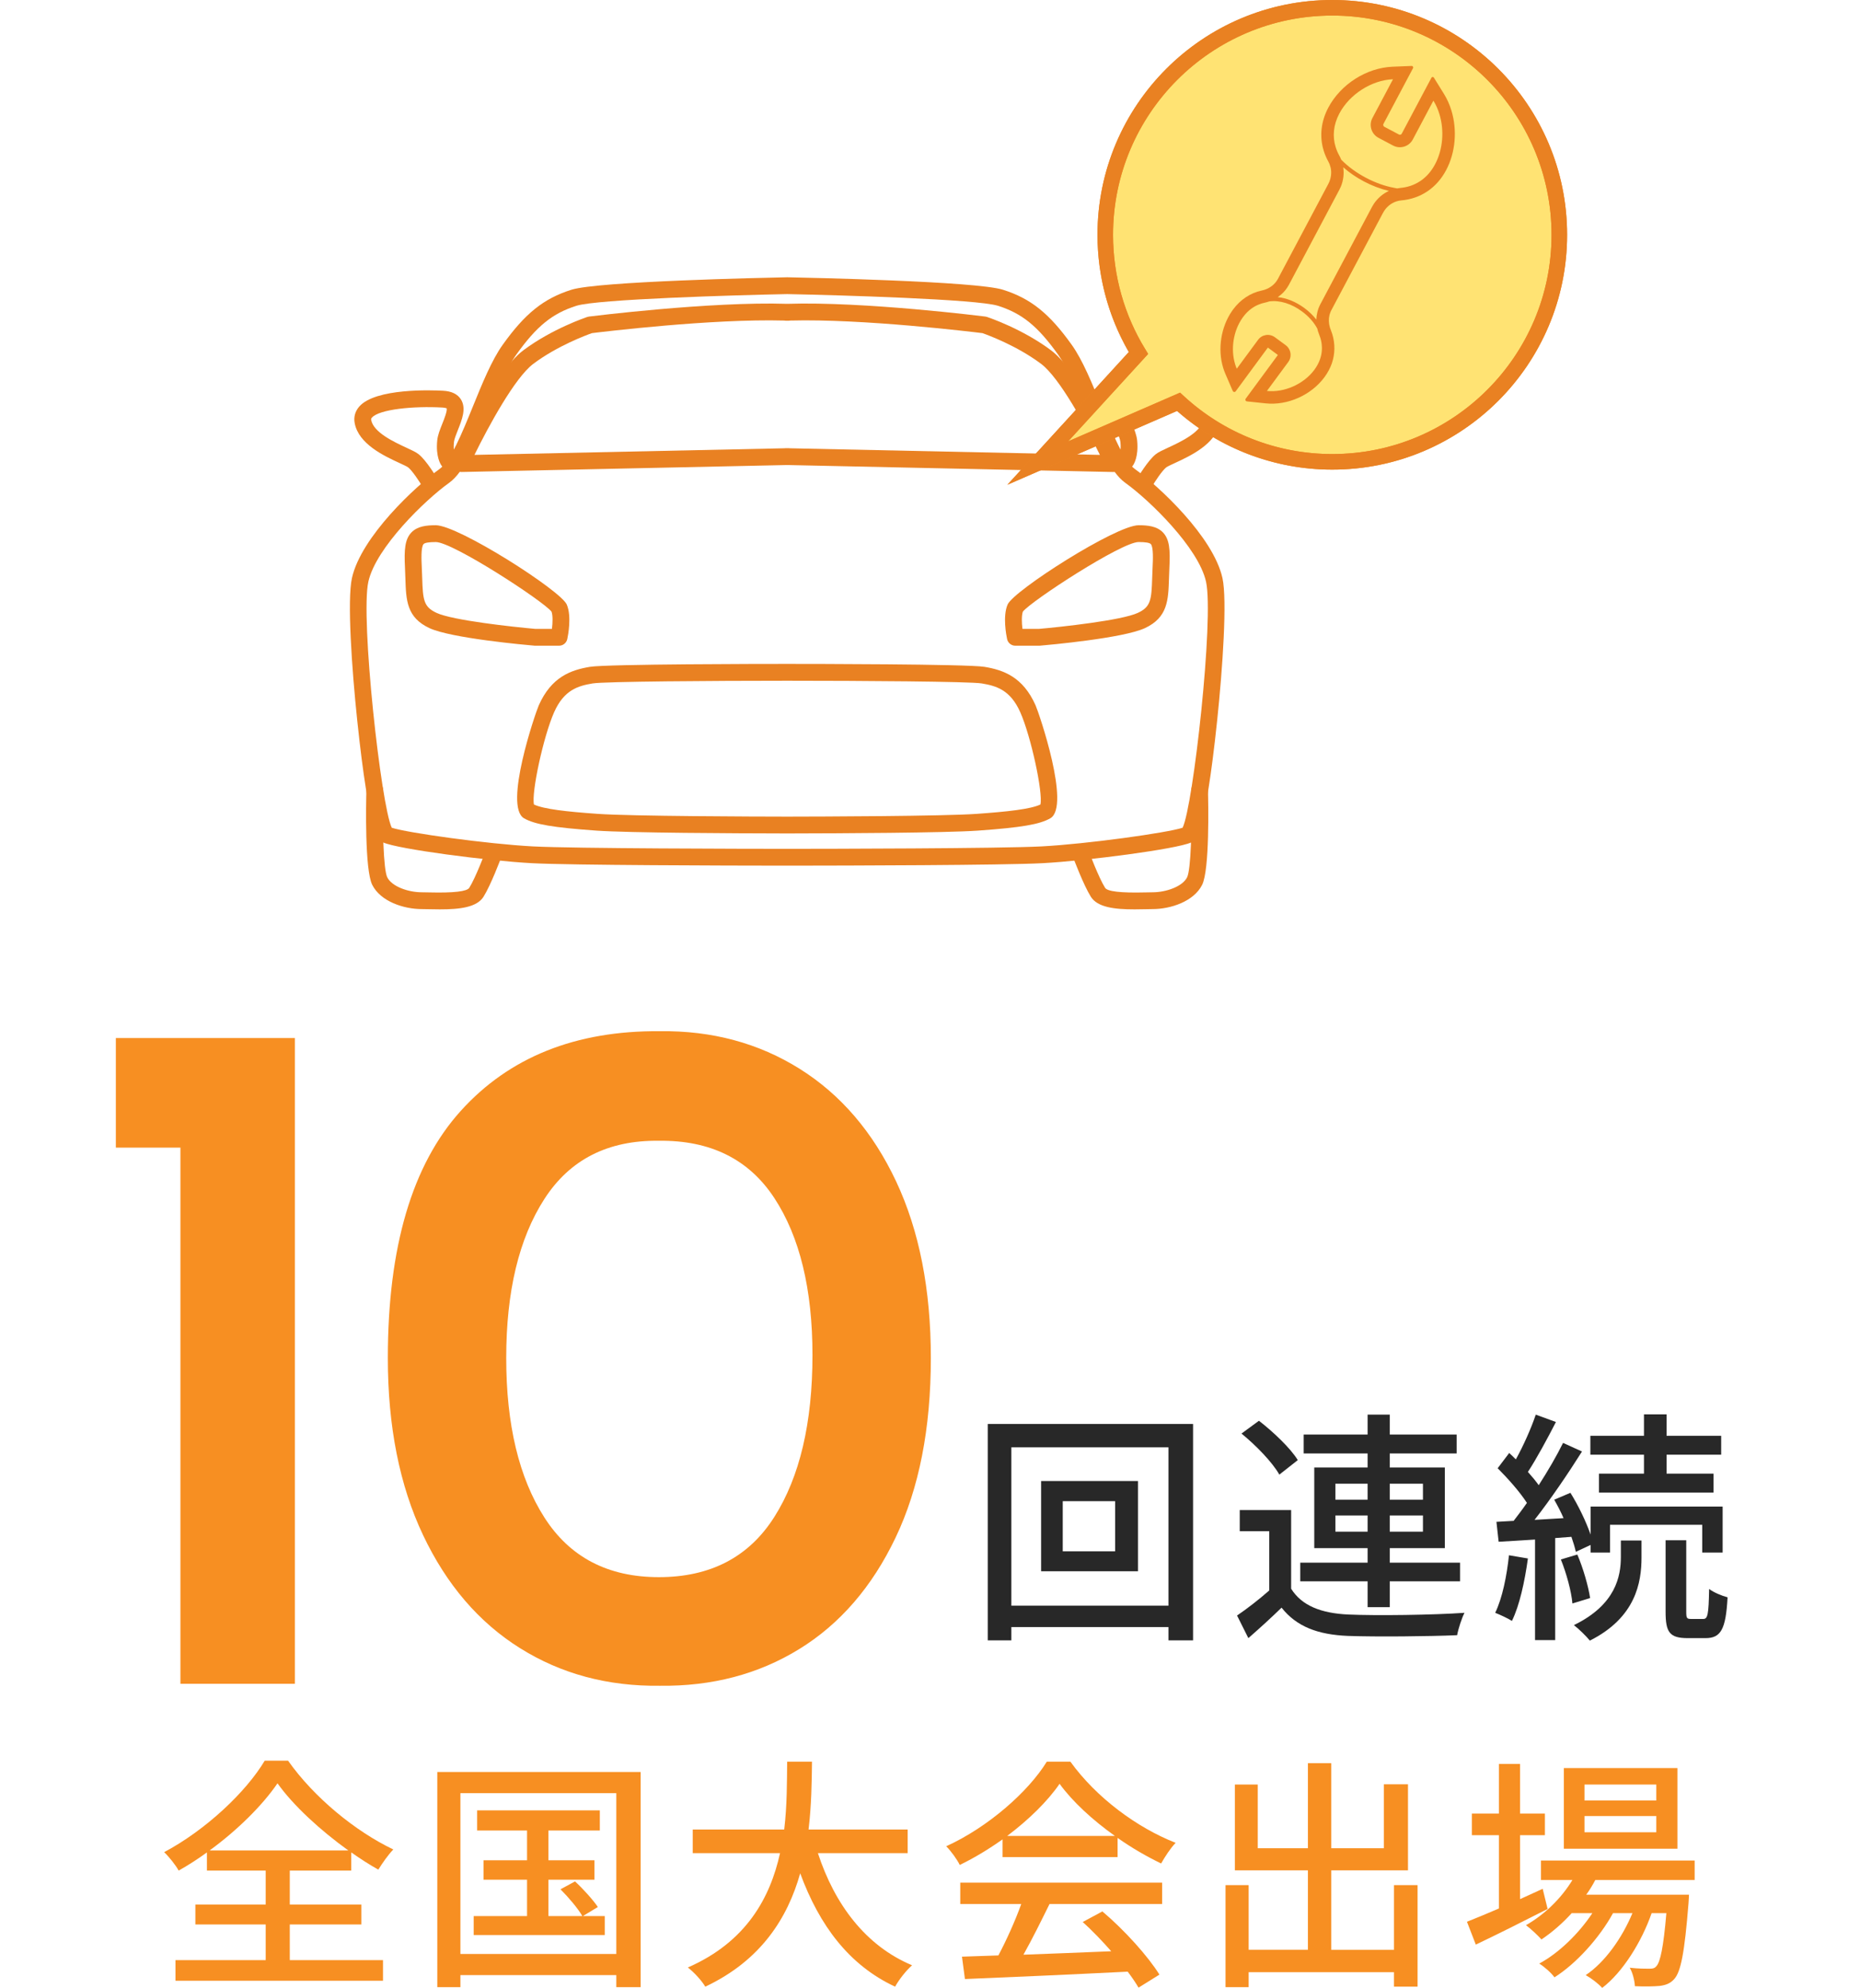 <?xml version="1.0" encoding="UTF-8"?><svg id="a" xmlns="http://www.w3.org/2000/svg" viewBox="0 0 348 372"><defs><style>.c{fill:#e98122;}.d{fill:#fff;}.e{fill:#282828;}.f{fill:#f78f22;}.g{fill:#ffe373;stroke:#ef8722;stroke-miterlimit:10;stroke-width:2.91px;}</style></defs><rect class="d" x="-56" y="-36.752" width="460" height="646"/><path class="f" d="M55.174,194.211v120.818h-21.417v-100.315h-12.082v-20.503h33.499Z"/><path class="f" d="M97.276,308.348c-7.688-4.819-13.729-11.867-18.123-21.144-4.394-9.272-6.59-20.319-6.59-33.133,0-20.746,4.545-36.154,13.638-46.223,9.09-10.068,21.509-15.039,37.252-14.919,9.763-.12,18.489,2.228,26.178,7.048,7.688,4.822,13.697,11.839,18.031,21.052,4.33,9.216,6.498,20.228,6.498,33.042,0,13.18-2.196,24.378-6.59,33.591-4.394,9.216-10.405,16.172-18.031,20.868-7.628,4.7-16.323,6.985-26.086,6.865-9.765.12-18.488-2.226-26.177-7.048ZM144.871,283.817c4.76-7.505,7.14-17.602,7.14-30.296,0-12.325-2.38-22.118-7.14-29.38-4.76-7.26-11.962-10.83-21.601-10.709-9.52-.121-16.658,3.509-21.418,10.892-4.76,7.385-7.14,17.299-7.14,29.747,0,12.447,2.38,22.396,7.14,29.838,4.76,7.445,11.898,11.167,21.418,11.167,9.639,0,16.841-3.753,21.601-11.259Z"/><path class="e" d="M223.219,266.415v40.484h-4.601v-2.484h-29.396v2.484h-4.417v-40.484h38.414ZM218.618,300.413v-29.627h-29.396v29.627h29.396ZM212.914,277.089v16.884h-18.126v-16.884h18.126ZM208.636,280.86h-9.8v9.386h9.8v-9.386Z"/><path class="e" d="M241.569,297.239c1.979,3.174,5.612,4.6,10.72,4.83,5.198.23,15.871.092,21.714-.322-.506.967-1.15,2.945-1.38,4.188-5.291.229-15.044.321-20.381.137-5.704-.229-9.66-1.748-12.467-5.29-1.933,1.886-3.957,3.727-6.211,5.704l-2.116-4.232c1.84-1.242,4.095-2.99,6.026-4.691v-11.088h-5.521v-3.957h9.615v14.723ZM239.361,275.893c-1.288-2.3-4.371-5.475-7.085-7.683l3.267-2.393c2.668,2.07,5.889,5.106,7.269,7.361l-3.45,2.714ZM255.877,295.858h-12.605v-3.496h12.605v-2.715h-9.983v-15.09h9.983v-2.621h-11.961v-3.543h11.961v-3.727h4.141v3.727h12.514v3.543h-12.514v2.621h10.305v15.09h-10.305v2.715h13.157v3.496h-13.157v4.831h-4.141v-4.831ZM249.85,280.585h6.026v-2.99h-6.026v2.99ZM255.877,286.565v-3.036h-6.026v3.036h6.026ZM260.017,277.595v2.99h6.211v-2.99h-6.211ZM266.228,283.529h-6.211v3.036h6.211v-3.036Z"/><path class="e" d="M285.867,291.58c-.599,4.325-1.564,8.787-2.991,11.686-.689-.46-2.3-1.196-3.128-1.519,1.334-2.76,2.162-6.854,2.576-10.765l3.543.598ZM290.973,287.762v19.093h-3.772v-18.816c-2.484.138-4.785.322-6.81.414l-.413-3.727,3.22-.184c.782-1.013,1.656-2.162,2.484-3.359-1.334-2.07-3.542-4.555-5.475-6.486l2.162-2.852c.414.367.828.781,1.242,1.195,1.427-2.576,2.898-5.889,3.727-8.373l3.772,1.381c-1.61,3.128-3.589,6.809-5.244,9.338.781.875,1.472,1.703,2.023,2.484,1.748-2.714,3.404-5.566,4.555-7.912l3.543,1.609c-2.577,4.096-5.889,8.972-8.88,12.79l5.429-.321c-.506-1.197-1.149-2.393-1.748-3.451l3.036-1.288c1.519,2.438,2.944,5.429,3.772,7.821v-5.245h24.705v8.603h-3.818v-5.198h-17.252v5.198h-3.635v-1.426l-2.76,1.289c-.185-.828-.46-1.749-.828-2.807l-3.036.229ZM295.113,290.845c1.104,2.576,2.07,5.98,2.393,8.143l-3.312,1.012c-.184-2.208-1.104-5.612-2.162-8.234l3.082-.92ZM303.257,288.222h3.864v3.175c0,4.646-1.058,11.226-9.661,15.55-.69-.828-1.979-2.117-2.99-2.898,7.867-3.818,8.787-9.201,8.787-12.744v-3.082ZM307.581,272.166h-10.029v-3.542h10.029v-4.003h4.232v4.003h10.213v3.542h-10.213v3.542h8.787v3.543h-21.438v-3.543h8.419v-3.542ZM318.668,302.897c.828,0,1.013-.736,1.104-5.612.828.644,2.393,1.288,3.45,1.563-.321,6.073-1.288,7.637-4.141,7.637h-3.312c-3.451,0-4.141-1.149-4.141-4.968v-13.342h3.864v13.342c0,1.196.092,1.38.874,1.38h2.3Z"/><path class="f" d="M54.219,366.725h17.437v3.864h-38.828v-3.864h16.884v-6.671h-13.158v-3.727h13.158v-6.349h-10.995v-3.404c-1.702,1.242-3.497,2.393-5.291,3.404-.552-1.012-1.748-2.53-2.714-3.45,7.866-4.187,15.365-11.317,18.815-17.113h4.371c4.83,6.854,12.56,13.203,19.69,16.607-1.013,1.059-2.024,2.53-2.807,3.772-1.656-.92-3.358-2.024-5.061-3.221v3.404h-11.502v6.349h13.388v3.727h-13.388v6.671ZM65.169,346.206c-5.245-3.772-10.306-8.419-13.25-12.559-2.761,4.048-7.407,8.694-12.697,12.559h25.947Z"/><path class="f" d="M119.863,331.53v40.255h-4.555v-2.254h-29.168v2.254h-4.324v-40.255h38.047ZM115.308,365.575v-30.088h-29.168v30.088h29.168ZM113.146,358.489v3.543h-24.521v-3.543h9.983v-6.809h-8.143v-3.634h8.143v-5.567h-9.339v-3.771h22.956v3.771h-9.614v5.567h8.603v3.634h-8.603v6.809h6.349c-.828-1.426-2.576-3.496-4.095-5.014l2.714-1.473c1.564,1.426,3.405,3.496,4.279,4.785l-2.807,1.701h4.095Z"/><path class="f" d="M153.027,346.712c3.128,9.569,8.925,17.345,17.62,20.979-1.059.92-2.484,2.715-3.175,4.003-8.603-4.003-14.169-11.455-17.758-21.208-2.346,8.326-7.314,16.285-17.758,21.208-.69-1.15-2.07-2.669-3.267-3.589,10.949-4.784,15.412-13.065,17.252-21.393h-16.332v-4.416h17.114c.552-4.601.506-9.018.552-12.697h4.646c-.046,3.727-.092,8.143-.644,12.697h18.54v4.416h-16.792Z"/><path class="f" d="M187.571,344.136c-2.53,1.795-5.244,3.451-8.005,4.785-.46-.967-1.61-2.576-2.53-3.496,7.867-3.589,15.366-10.214,18.816-15.826h4.416c4.877,6.763,12.514,12.375,19.69,15.182-1.012,1.059-1.978,2.576-2.714,3.864-2.669-1.288-5.475-2.898-8.144-4.784v3.588h-21.53v-3.312ZM179.658,352.233h37.771v4.002h-21.07c-1.518,3.082-3.221,6.533-4.876,9.478,5.106-.185,10.811-.414,16.424-.645-1.702-1.933-3.543-3.864-5.337-5.475l3.681-1.978c4.187,3.542,8.557,8.418,10.673,11.822l-3.91,2.438c-.506-.874-1.196-1.886-2.024-2.99-10.949.552-22.635,1.059-30.455,1.38l-.553-4.186,6.809-.23c1.519-2.853,3.175-6.533,4.279-9.615h-11.41v-4.002ZM208.595,343.492c-4.141-2.944-7.913-6.395-10.351-9.753-2.209,3.22-5.705,6.67-9.8,9.753h20.15Z"/><path class="f" d="M265.222,352.693v19h-4.416v-2.714h-27.189v2.806h-4.324v-19.092h4.324v12.099h11.088v-14.859h-13.664v-16.056h4.278v11.915h9.386v-15.918h4.37v15.918h9.845v-11.961h4.509v16.102h-14.354v14.859h11.731v-12.099h4.416Z"/><path class="f" d="M289.553,357.155c-4.601,2.347-9.568,4.831-13.434,6.671l-1.656-4.278c1.656-.645,3.727-1.518,5.981-2.484v-13.709h-5.061v-4.049h5.061v-9.293h3.956v9.293h4.646v4.049h-4.646v11.961c1.38-.645,2.807-1.288,4.232-1.932l.92,3.771ZM298.479,351.728c-.507.966-1.059,1.886-1.702,2.76h19.229s-.046,1.059-.092,1.61c-.736,9.201-1.426,12.789-2.668,14.169-.782.875-1.656,1.15-2.761,1.289-1.058.092-2.76.138-4.601.046-.046-1.013-.414-2.53-.966-3.45,1.564.184,2.99.184,3.588.184.69,0,1.059-.046,1.427-.506.689-.782,1.288-3.404,1.84-9.892h-2.76c-1.841,5.337-5.429,11.087-9.247,13.985-.69-.781-2.024-1.794-3.083-2.392,3.589-2.393,6.809-6.947,8.741-11.594h-3.635c-2.483,4.555-6.854,9.432-10.949,12.008-.644-.874-1.84-1.933-2.852-2.576,3.634-1.933,7.406-5.613,9.937-9.432h-3.864c-1.748,1.933-3.681,3.589-5.658,4.923-.599-.69-2.07-2.07-2.898-2.668,3.45-1.979,6.578-4.969,8.694-8.465h-5.889v-3.635h28.754v3.635h-18.586ZM313.844,345.884h-21.254v-15.089h21.254v15.089ZM309.888,333.877h-13.434v2.99h13.434v-2.99ZM309.888,339.766h-13.434v3.036h13.434v-3.036Z"/><path class="c" d="M80.488,91.977c-.541,0-1.067-.278-1.36-.779-.653-1.119-1.984-3.13-2.77-3.759-.196-.152-.992-.521-1.631-.816-2.854-1.321-7.632-3.532-8.368-7.46-.214-1.144.083-2.217.86-3.102,3.05-3.473,13.624-3.069,15.714-2.952,1.562.087,2.669.625,3.291,1.599,1.07,1.678.209,3.837-.552,5.741-.337.845-.685,1.718-.738,2.25-.186,1.856.258,2.627.263,2.635.521.694.357,1.647-.337,2.169-.695.521-1.703.348-2.225-.348-.192-.257-1.139-1.693-.83-4.77.097-.973.51-2.007.946-3.102.341-.854.974-2.441.814-2.894.015.022-.226-.107-.808-.141-5.404-.303-11.803.323-13.175,1.887-.152.173-.164.281-.133.446.438,2.334,4.294,4.119,6.598,5.186,1.041.482,1.793.831,2.274,1.215,1.496,1.197,3.318,4.281,3.521,4.629.438.75.185,1.713-.565,2.15-.249.146-.522.215-.791.215Z"/><path class="c" d="M104.599,120.809h-4.455c-.045,0-.09-.002-.135-.006-1.585-.136-15.598-1.389-19.664-3.287-4.27-1.992-4.371-5.222-4.5-9.31-.02-.624-.04-1.288-.075-1.996-.168-3.355-.028-5.295,1.198-6.585,1.136-1.192,2.865-1.356,4.566-1.356,4.23,0,23.39,12.229,24.51,14.844.937,2.184.241,5.759.093,6.454-.156.725-.797,1.242-1.538,1.242ZM100.213,117.664h3.052c.145-1.177.182-2.52-.078-3.23-1.593-2.02-18.479-13.021-21.651-13.021-1.277,0-2.047.128-2.287.38-.521.549-.392,3.149-.337,4.26.037.729.059,1.412.079,2.055.131,4.179.276,5.434,2.686,6.559,3.001,1.4,14.331,2.632,18.537,2.998ZM103.223,114.481h0Z"/><path class="c" d="M82.306,170.138c-.671,0-1.359-.013-2.056-.029-.505-.013-.96-.024-1.337-.024-3.371,0-7.711-1.42-9.27-4.539-1.415-2.83-1.157-15.254-1.092-17.716.024-.869.733-1.511,1.614-1.53.868.023,1.554.746,1.53,1.614-.184,6.861.051,14.806.76,16.226.877,1.753,3.972,2.801,6.457,2.801.398,0,.88.011,1.414.024,4.535.113,7.049-.178,7.474-.859,1.211-1.937,2.988-6.68,3.006-6.727.304-.813,1.212-1.227,2.023-.924.814.305,1.228,1.21.924,2.023-.077.207-1.907,5.089-3.285,7.295-1.246,1.991-4.45,2.365-8.163,2.365Z"/><path class="c" d="M208.307,88.308h-.033l-60.994-1.304-60.994,1.304c-.521-.022-1.051-.257-1.348-.709-.298-.453-.341-1.027-.115-1.52.307-.667,7.569-16.398,13.067-20.521,5.385-4.039,11.74-6.174,12.009-6.263.097-.032.196-.055.298-.068.228-.028,22.683-2.846,37.083-2.383,14.396-.474,36.855,2.354,37.083,2.383.102.014.201.036.298.068.269.089,6.625,2.224,12.01,6.263,5.497,4.123,12.76,19.854,13.066,20.521.226.492.183,1.066-.115,1.52-.291.443-.785.709-1.314.709ZM147.822,83.87l57.968,1.238c-2.601-5.298-7.548-14.441-11.006-17.035-4.547-3.409-10.037-5.417-10.976-5.746-2.013-.248-22.421-2.718-35.929-2.354-.096.019-.194.027-.295.027h-.609c-.101,0-.199-.009-.295-.027-13.509-.366-33.917,2.106-35.929,2.354-.938.329-6.428,2.337-10.975,5.746-3.458,2.595-8.406,11.737-11.007,17.035l57.968-1.238c.088-.014.185-.019.271-.018l.271.006.271-.006c.084,0,.182.004.271.018Z"/><path class="c" d="M148.633,161.958h-2.705c-.024,0-.048,0-.071-.001-9.333-.01-38.952-.068-46.319-.459-8.373-.444-25.04-2.635-27.814-3.868-.847-.376-2.608-1.159-4.89-22.863-1.022-9.728-1.895-22.534-.986-26.618,1.72-7.739,11.946-17.229,16.348-20.369,2.134-1.523,4.251-6.735,6.298-11.775,1.723-4.24,3.503-8.624,5.556-11.496,4.192-5.872,7.68-8.663,12.864-10.301,4.984-1.573,35.946-2.242,40.222-2.328.046-.002.091-.002.136-.003h.021c3.707.073,35.317.74,40.357,2.331,5.185,1.638,8.671,4.429,12.865,10.301,2.052,2.872,3.832,7.256,5.554,11.495,2.048,5.041,4.165,10.253,6.3,11.776,4.4,3.141,14.627,12.63,16.348,20.37.907,4.083.035,16.891-.987,26.617-2.281,21.704-4.043,22.487-4.89,22.863-2.773,1.233-19.44,3.424-27.814,3.868-7.367.391-36.986.449-46.319.459-.023.001-.047.001-.071.001ZM73.299,154.866c2.944.959,17.842,3.037,26.404,3.491,7.616.403,40.477.45,47.577.455,7.101-.005,39.961-.052,47.577-.455,8.564-.454,23.463-2.532,26.404-3.491,1.994-4.045,5.895-39.23,4.383-46.035-1.423-6.399-10.69-15.342-15.104-18.491-2.878-2.055-5.068-7.445-7.387-13.153-1.653-4.071-3.362-8.28-5.198-10.851-3.798-5.315-6.742-7.705-11.254-9.129-3.897-1.231-29.704-1.993-39.421-2.185-9.717.191-35.522.953-39.421,2.185-4.512,1.424-7.456,3.813-11.253,9.129-1.836,2.57-3.546,6.78-5.2,10.852-2.318,5.708-4.508,11.099-7.385,13.152-4.415,3.149-13.683,12.093-15.104,18.491-1.513,6.805,2.388,41.989,4.382,46.035Z"/><path class="c" d="M214.072,91.977c-.269,0-.542-.068-.791-.215-.75-.438-1.003-1.4-.565-2.15.203-.348,2.025-3.432,3.521-4.628.481-.385,1.233-.733,2.274-1.216,2.304-1.066,6.16-2.852,6.598-5.186.031-.165.02-.273-.133-.446-1.373-1.563-7.777-2.188-13.173-1.887-.649.036-.838.177-.839.179-.137.396.501,1.997.845,2.856.437,1.094.849,2.128.946,3.101.308,3.076-.639,4.513-.831,4.77-.521.696-1.509.837-2.201.314-.676-.507-.827-1.453-.356-2.144.046-.084.435-.868.26-2.627-.054-.532-.402-1.404-.738-2.248-.761-1.905-1.623-4.064-.553-5.742.622-.975,1.729-1.513,3.293-1.6,2.085-.119,12.662-.521,15.712,2.952.777.885,1.074,1.958.86,3.102-.736,3.928-5.514,6.139-8.368,7.46-.639.296-1.435.664-1.632.817-.784.628-2.115,2.639-2.769,3.758-.293.501-.819.779-1.36.779Z"/><path class="c" d="M194.417,120.809h-4.456c-.741,0-1.383-.518-1.538-1.243-.148-.694-.843-4.27.093-6.453,1.12-2.614,20.279-14.844,24.51-14.844,1.701,0,3.431.164,4.566,1.356,1.227,1.29,1.366,3.229,1.198,6.584-.035.709-.056,1.373-.075,1.997-.129,4.088-.23,7.317-4.5,9.31-4.066,1.898-18.078,3.151-19.663,3.287-.045.004-.09.006-.135.006ZM191.296,117.664h3.053c4.206-.366,15.535-1.598,18.536-2.998,2.409-1.125,2.555-2.38,2.686-6.559.021-.643.042-1.326.079-2.056.055-1.109.185-3.71-.337-4.259-.24-.252-1.01-.38-2.287-.38-3.171,0-20.057,11-21.651,13.02-.259.712-.222,2.055-.078,3.231Z"/><path class="c" d="M148.633,155.93h-2.705c-.033,0-.067-.001-.1-.003-7.601-.014-28.21-.093-34.264-.524-8.106-.579-11.516-1.16-13.511-2.301-3.881-2.216,2.126-19.731,2.75-21.137,2.366-5.323,5.996-6.608,9.565-7.203,3.183-.531,33.271-.546,36.691-.546h.439c3.42,0,33.509.015,36.691.546,3.569.595,7.199,1.879,9.565,7.203.624,1.405,6.633,18.919,2.751,21.137-1.996,1.142-5.406,1.722-13.512,2.301-6.053.432-26.663.511-34.264.524-.032.002-.066.003-.1.003ZM99.901,150.519c1.875.875,6.125,1.335,11.888,1.747,6.306.449,29.609.51,35.491.518,5.882-.008,29.186-.068,35.491-.518,5.763-.412,10.014-.872,11.889-1.747.503-2.227-1.774-12.77-3.777-17.276-1.852-4.166-4.467-4.921-7.209-5.379-2.213-.368-22.846-.503-36.174-.503h-.439c-13.328,0-33.961.135-36.174.503-2.742.458-5.357,1.213-7.208,5.379-2.004,4.508-4.28,15.051-3.777,17.276Z"/><path class="c" d="M212.254,170.138c-3.714,0-6.917-.373-8.163-2.365-1.378-2.206-3.208-7.088-3.285-7.295-.304-.813.109-1.719.924-2.023.812-.302,1.72.11,2.023.924.018.047,1.795,4.79,3.006,6.727.426.682,2.941.972,7.474.859.534-.014,1.016-.024,1.414-.024,2.485,0,5.58-1.048,6.457-2.801.709-1.42.943-9.364.76-16.226-.023-.868.662-1.591,1.53-1.614.859.02,1.591.661,1.614,1.53.065,2.462.323,14.886-1.092,17.716-1.559,3.119-5.898,4.539-9.27,4.539-.377,0-.832.012-1.337.024-.696.017-1.385.029-2.056.029Z"/><path class="g" d="M249.268,1.456c-23.459,0-42.476,19.017-42.476,42.476,0,8.102,2.27,15.672,6.206,22.114l-18.832,20.588,26.334-11.459c7.567,6.971,17.668,11.233,28.768,11.233,23.459,0,42.476-19.017,42.476-42.476S272.727,1.456,249.268,1.456Z"/><path class="c" d="M188.474,90.699l22.721-24.839c-3.836-6.648-5.858-14.206-5.858-21.929,0-24.225,19.707-43.932,43.932-43.932s43.932,19.707,43.932,43.932-19.707,43.932-43.932,43.932c-10.737,0-21.014-3.892-29.047-10.979l-31.747,13.815ZM220.789,73.461l.697.643c7.594,6.995,17.461,10.848,27.782,10.848,22.618,0,41.02-18.401,41.02-41.02S271.886,2.912,249.268,2.912s-41.02,18.401-41.02,41.02c0,7.555,2.072,14.939,5.993,21.354l.57.935-14.953,16.348,20.93-9.107Z"/><path class="c" d="M249.195,67.947c.595-1.756.621-3.64.068-5.443-.082-.268-.182-.539-.288-.808-.058-.137-.109-.276-.15-.411-.242-.79-.264-1.607-.078-2.357.04-.135.075-.26.12-.379.059-.181.137-.352.225-.517l9.66-18.202c.067-.127.147-.266.232-.389.624-.941,1.548-1.6,2.597-1.848l.136-.033c.139-.026.295-.05.446-.063,3.652-.32,6.639-2.337,8.406-5.667,1.747-3.292,2.112-7.473.977-11.178-.336-1.096-.796-2.12-1.366-3.047l-1.906-3.078c-.107-.173-.361-.164-.457.015l-1.698,3.198-3.85,7.255c-.067.127-.165.181-.239.204-.067.021-.178.031-.305-.037l-2.717-1.442c-.125-.059-.173-.167-.194-.234-.023-.074-.041-.184.027-.31l3.85-7.255,1.682-3.168c.102-.193-.043-.424-.262-.416l-3.583.145c-4.861.21-9.678,3.277-12,7.642-1.383,2.617-1.687,5.401-.874,8.055.217.708.515,1.416.892,2.083.075.14.143.282.206.434l.217.708c.179.85.088,1.751-.25,2.588-.063.142-.128.276-.192.41l-9.428,17.763c-.124.234-.27.45-.43.646-.058.075-.124.152-.193.222-.62.663-1.45,1.121-2.399,1.323-2.144.453-4.006,1.693-5.394,3.578l-.041.053-.141.206c-2.07,2.983-2.718,7.145-1.651,10.626.114.373.251.739.4,1.092l1.392,3.232c.098.228.406.263.553.063l2.086-2.834,3.932-5.34,1.875,1.382-3.932,5.34-2.086,2.835c-.147.199-.022.483.225.509l3.505.368c4.105.438,8.53-1.539,11.017-4.919.604-.821,1.062-1.695,1.38-2.6ZM237.039,73.141l3.991-5.414c.439-.591.538-1.331.337-1.987-.137-.447-.409-.853-.811-1.154l-2.03-1.489c-1.001-.737-2.404-.527-3.141.474l-3.991,5.415c-.117-.274-.22-.56-.309-.851-.861-2.81-.34-6.215,1.361-8.645l.12-.167c.477-.652,1.007-1.181,1.583-1.594.459-.336.941-.599,1.446-.786.013-.012.02-.014.03-.009.304-.126.617-.222.939-.288.307-.062.613-.155.909-.254,1.967-.26,4.14.419,6.108,1.862,1.262.926,2.246,2.035,2.881,3.226.033.161.076.328.126.492.062.201.141.405.22.61.086.201.158.408.219.609.098.321.172.64.223.967l.005.015c.006.047.003.088.009.136l.008-.002c.122.957.035,1.922-.292,2.878-.228.665-.578,1.335-1.049,1.977-1.974,2.685-5.622,4.325-8.89,3.981ZM241.162,53.262l9.428-17.763c.103-.195.202-.404.291-.619.468-1.142.615-2.384.435-3.583,1.13.991,2.418,1.879,3.842,2.635,1.544.819,3.126,1.412,4.702,1.789-1.138.52-2.119,1.362-2.825,2.425-.128.194-.241.384-.35.588l-9.66,18.202c-.139.263-.259.536-.362.813-.069.2-.128.406-.18.61-.117.468-.188.955-.195,1.438-.62-.797-1.371-1.52-2.246-2.165-1.57-1.158-3.288-1.87-4.986-2.035.412-.281.794-.602,1.131-.966.104-.113.208-.227.302-.345.254-.315.475-.66.674-1.022ZM250.951,29.904c-.107-.27-.226-.529-.367-.781-.29-.523-.524-1.071-.695-1.63-.599-1.953-.443-4.104.705-6.266,1.908-3.593,6.023-6.233,10.032-6.402l-3.851,7.255c-.357.672-.404,1.42-.198,2.091s.664,1.264,1.334,1.613l2.717,1.442c1.336.716,2.999.206,3.704-1.136l3.851-7.256c.479.766.853,1.614,1.125,2.501.935,3.049.673,6.611-.807,9.389-1.476,2.793-3.856,4.207-6.532,4.44-.192.016-.374.054-.559.086l-.522-.096c-1.78-.329-3.594-.974-5.363-1.913-1.759-.933-3.302-2.065-4.566-3.345l-.007.007Z"/></svg>